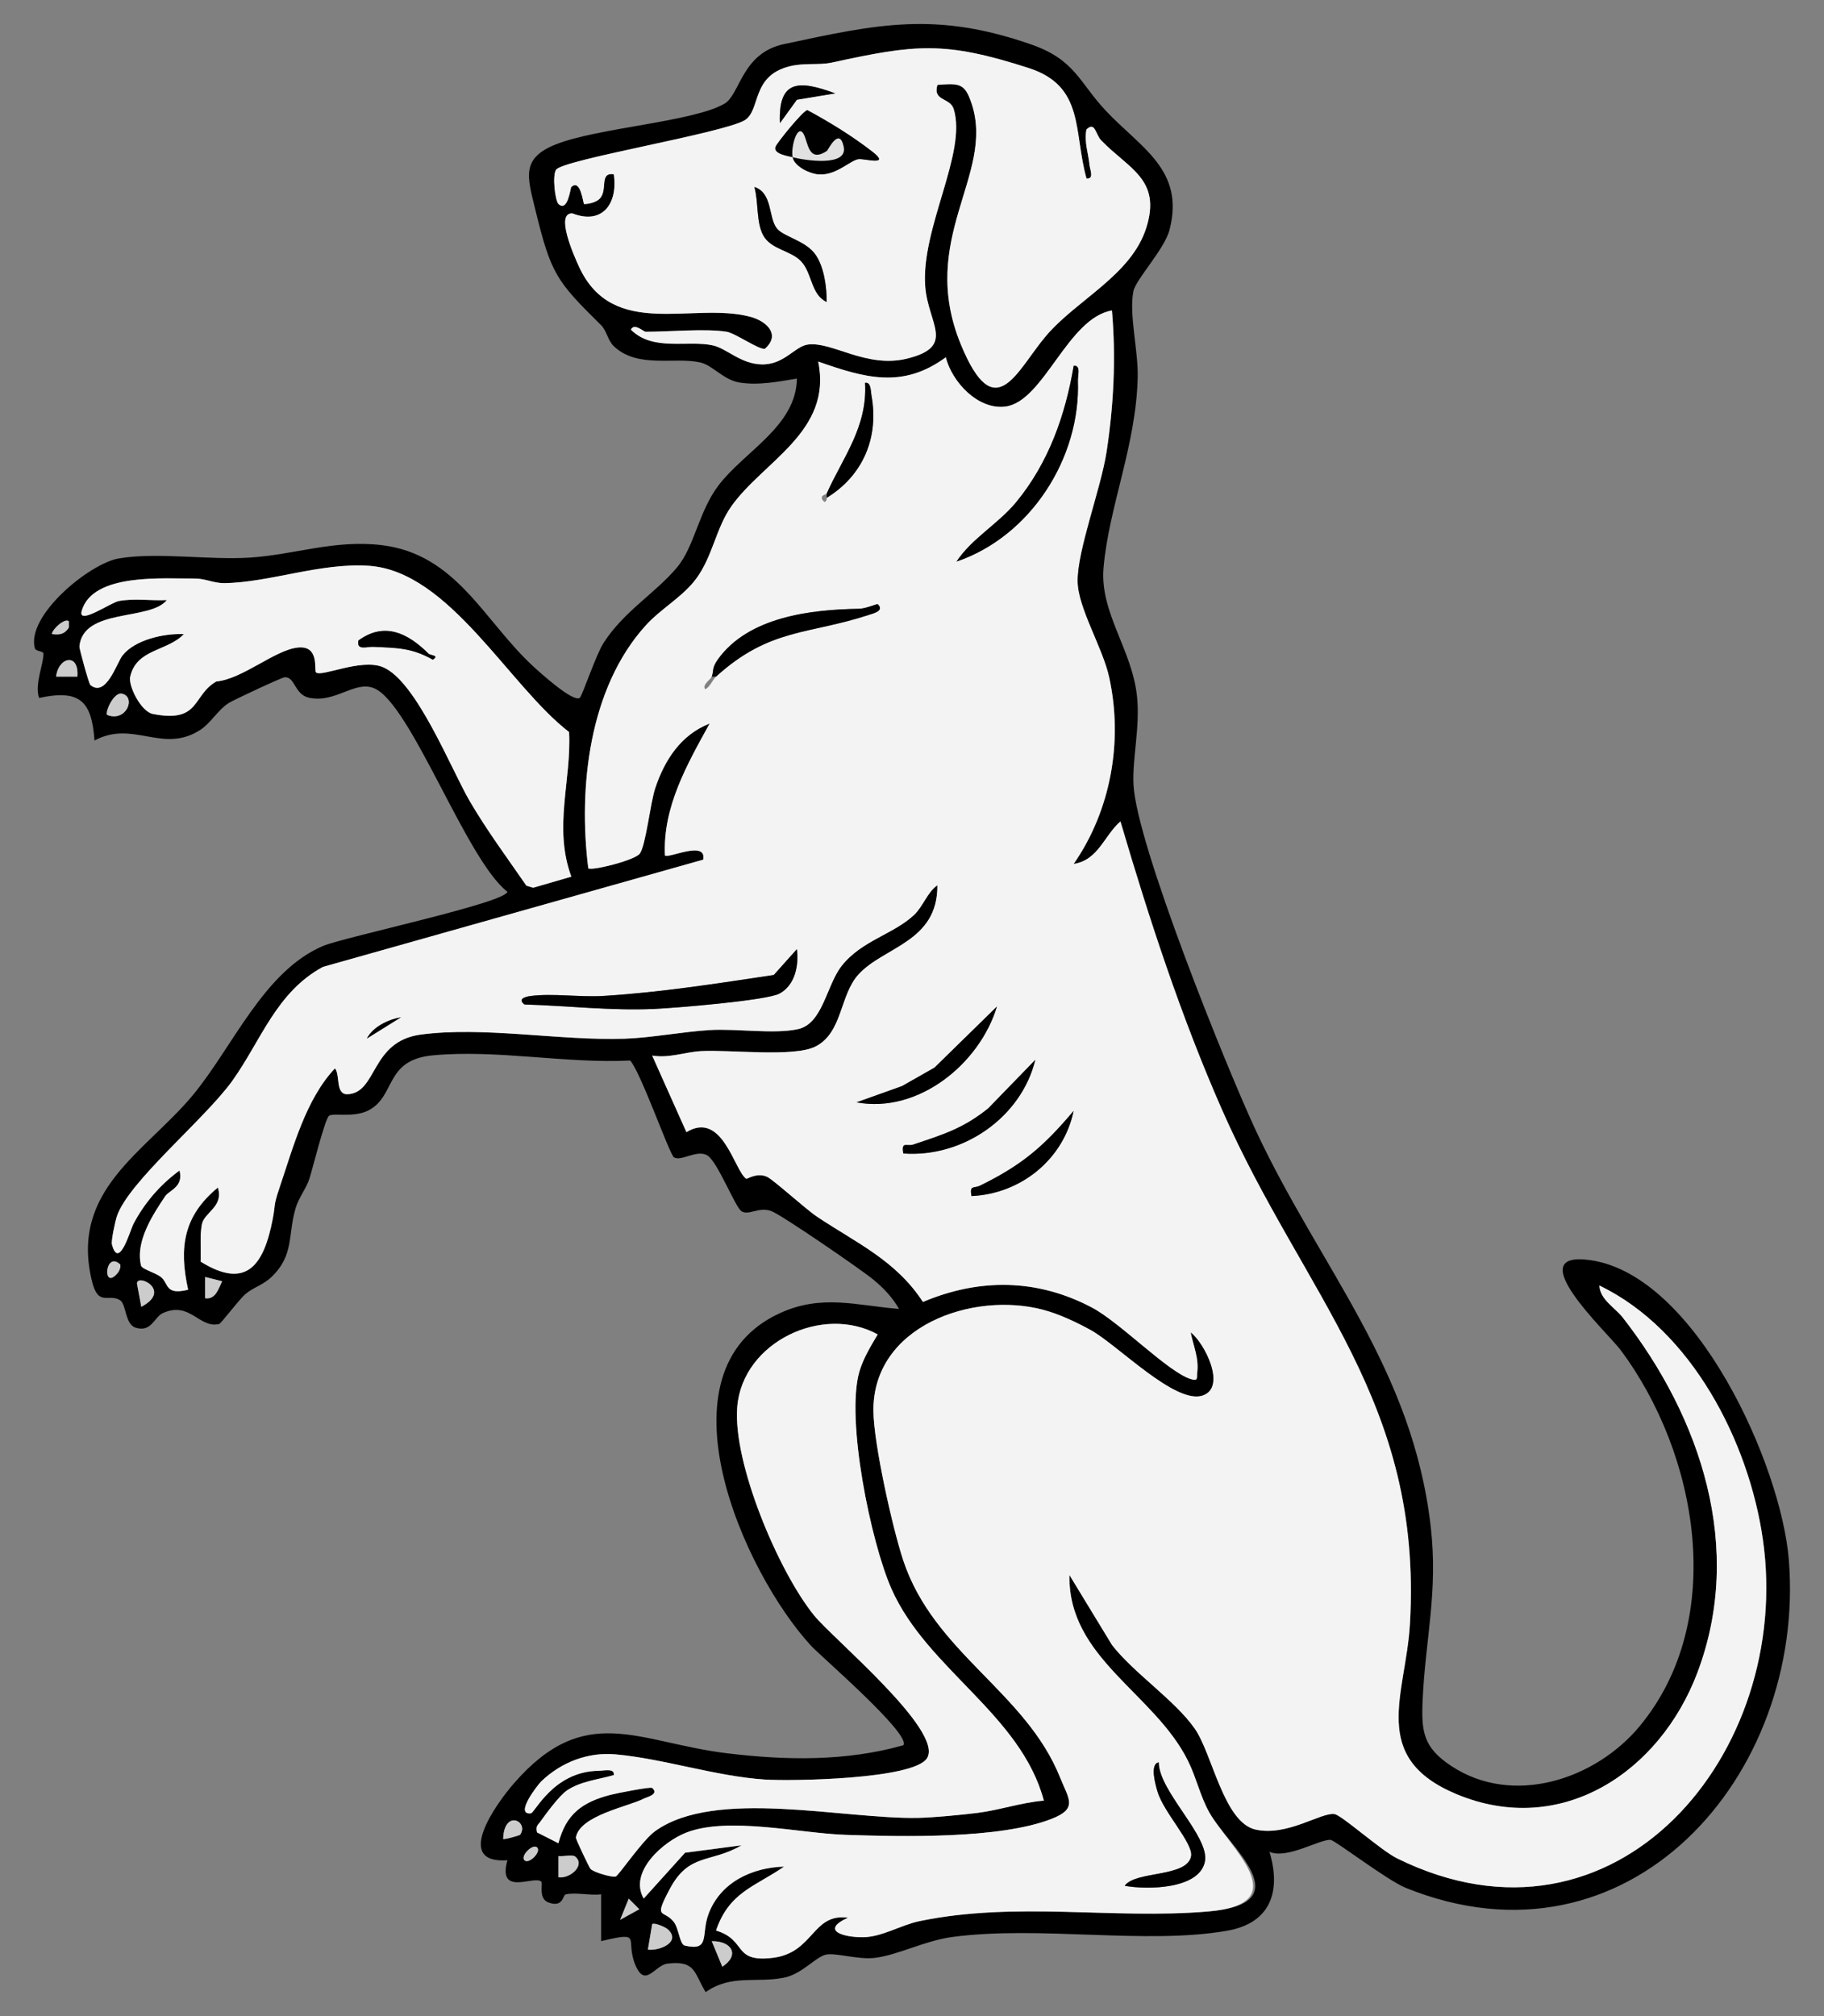 <?xml version="1.0" encoding="UTF-8" standalone="no"?>
<!DOCTYPE svg PUBLIC "-//W3C//DTD SVG 1.1//EN" "http://www.w3.org/Graphics/SVG/1.1/DTD/svg11.dtd">
<svg xmlns="http://www.w3.org/2000/svg" xmlns:xl="http://www.w3.org/1999/xlink" version="1.1" xmlns:dc="http://purl.org/dc/elements/1.1/" viewBox="54 67.5 256.5 283.5" width="256.5" height="283.5">
  <rect x="54" y="67.5" width="256.5" height="283.5" fill="#808080" stroke="none"/>
  <defs>
    <clipPath id="artboard_clip_path">
      <path d="M 54 67.5 L 310.5 67.5 L 310.5 340.261 L 295.926 351 L 54 351 Z"/>
    </clipPath>
  </defs>
  <g id="Dog_Sejant_Erect_(4)" stroke-opacity="1" fill="none" fill-opacity="1" stroke-dasharray="none" stroke="none">
    <title>Dog Sejant Erect (4)</title>
    <g id="Dog_Sejant_Erect_(4)_Art" clip-path="url(#artboard_clip_path)">
      <title>Art</title>
      <g id="Group_332">
        <g id="Graphic_364">
          <path d="M 232.522 327.892 C 234.199 333.508 232.657 337.929 226.565 338.995 C 215.163 340.991 200.186 338.231 187.928 339.872 C 184.048 340.39 180.366 342.38 177.095 342.802 C 174.691 343.114 171.485 342.036 170.117 342.362 C 168.671 342.707 166.791 345.063 164.306 345.583 C 160.466 346.392 156.867 345.057 153.233 347.625 C 151.596 344.973 151.859 343.123 147.869 343.617 C 146.049 343.841 144.723 347.179 143.322 343.748 C 141.849 340.135 144.543 339.028 138.529 340.456 L 138.529 333.87 C 136.994 334.076 134.961 333.553 133.542 333.885 C 133.126 333.984 133.207 335.813 131.105 335.01 C 129.668 334.463 130.378 332.373 130.12 332.101 C 129.198 331.128 123.909 334.283 125.355 329.083 C 117.727 329.619 123.717 321.207 126.244 318.301 C 136.323 306.698 143.702 312.52 156.26 314.044 C 164.501 315.044 172.981 315.196 181.031 312.912 C 182.204 311.398 169.383 300.364 168.069 298.939 C 158.526 288.587 145.938 260.269 163.672 252.153 C 169.596 249.441 174.469 251.087 180.429 251.557 C 179.471 249.896 178.256 248.627 176.789 247.414 C 175.134 246.046 163.803 238.251 162.435 237.781 C 160.651 237.171 159.295 238.464 158.28 237.826 C 157.385 237.263 154.94 230.89 153.485 229.983 C 152.03 229.076 149.776 230.878 148.773 230.235 C 148.144 229.831 144.115 218.276 142.618 216.629 C 133.557 217.081 123.828 215.046 114.842 215.902 C 108.037 216.551 109.702 221.628 105.816 223.64 C 103.772 224.697 100.964 223.96 100.284 224.391 C 99.7 224.762 97.937 231.956 97.497 233.282 C 97.036 234.674 96.027 235.874 95.581 237.353 C 94.438 241.158 95.408 244.005 92.148 247.091 C 90.956 248.22 89.588 248.543 88.529 249.459 C 87.556 250.297 85.092 253.608 84.82 253.674 C 82 254.362 80.716 250.369 76.86 252.165 C 75.704 252.704 75.285 254.901 73.058 254.189 C 71.564 253.71 71.774 250.902 70.888 250.336 C 69.301 249.324 67.829 251.303 66.942 247.696 C 63.781 234.866 74.363 229.558 81.03 221.601 C 86.691 214.839 91.052 204.05 99.452 200.509 C 102.386 199.273 125.313 194.417 125.34 192.882 C 119.586 188.457 111.776 166.437 106.618 164.282 C 103.906 163.15 101.236 166.368 97.524 165.629 C 95.378 165.201 95.533 162.665 94.043 162.734 C 93.612 162.755 86.951 165.88 86.224 166.323 C 84.682 167.263 83.646 169.164 82.218 170.101 C 76.875 173.6 72.789 168.673 67.287 171.628 C 66.898 165.988 65.164 164.434 59.498 165.641 C 58.824 163.749 60.177 160.734 60.108 159.396 C 60.09 159.034 59.022 159.115 58.899 158.651 C 57.666 154.026 66.637 146.707 70.714 146.024 C 76.195 145.108 83.41 146.285 89.157 145.908 C 95.456 145.494 101.009 143.369 107.627 144.15 C 118.209 145.402 122.032 154.78 128.938 161.156 C 129.95 162.09 134.575 166.287 135.524 165.635 C 135.871 165.395 137.787 159.603 138.876 157.906 C 141.762 153.421 146.154 150.931 149.21 147.285 C 151.659 144.363 152.251 139.424 155.041 135.754 C 158.702 130.94 165.974 127.423 166.063 120.738 C 163.444 121.16 160.702 121.72 158.023 121.295 C 155.724 120.93 154.233 118.864 152.473 118.466 C 148.848 117.649 143.72 119.355 140.352 116.218 C 139.457 115.386 139.331 114.018 138.541 113.239 C 132.165 106.944 131.497 106.055 129.234 96.802 C 128.139 92.327 127.28 89.725 132.216 87.783 C 138.101 85.466 151.446 84.633 155.862 82.092 C 158.098 80.805 158.268 74.979 164.237 73.704 C 177.463 70.875 185.56 69.076 198.989 73.743 C 205.177 75.892 205.745 79.054 209.463 83.026 C 214.379 88.277 220.644 91.357 218.471 99.802 C 217.755 102.583 213.699 106.791 213.379 108.477 C 212.753 111.749 214.061 116.718 213.99 120.469 C 213.807 130.045 209.909 138.78 209.182 147.38 C 208.652 153.646 213.199 158.839 213.891 165.413 C 214.346 169.745 213.217 174.112 213.397 177.83 C 213.801 186.2 226.487 217.668 230.621 226.514 C 239.644 245.822 252.63 259.813 255.195 282.166 C 256.252 291.377 254.438 297.954 254.055 306.608 C 253.857 311.056 254.183 313.242 258.069 315.816 C 266.774 321.582 278.389 317.714 284.594 310.212 C 296.97 295.242 292.788 271.88 281.867 257.296 C 280.083 254.913 267.513 243.229 277.685 244.705 C 292.521 246.858 304.51 273.575 305.558 286.89 C 307.947 317.199 283.035 345.628 251.696 332.969 C 249.073 331.909 241.742 326.272 241.114 326.218 C 239.629 326.09 234.962 328.99 232.528 327.895 Z M 156.185 114.152 C 153.284 113.67 148.046 114.152 144.81 114.152 C 144.471 114.152 143.202 112.856 142.717 113.85 C 145.818 116.96 150.749 115.278 154.266 116.071 C 156.212 116.511 158.134 118.652 161.067 118.735 C 164.282 118.825 165.728 116.2 167.608 115.946 C 171.003 115.488 175.84 119.325 181.525 117.93 C 188.494 116.221 184.512 113.075 184.108 107.791 C 183.48 99.574 190.018 89.007 188.111 82.831 C 187.602 81.188 185.12 81.745 185.824 79.431 C 188.916 79.209 189.676 79.158 190.643 82.092 C 193.948 92.123 182.986 101.023 189.122 115.943 C 193.948 127.674 196.941 119.628 201.084 114.742 C 205.413 109.638 213.085 106.211 215.196 99.52 C 217.351 92.692 212.714 91.246 208.838 87.22 C 208.044 86.397 208.014 84.505 206.775 85.714 C 206.437 87.453 207.057 89.091 207.206 90.677 C 207.269 91.336 207.913 92.716 206.784 92.593 C 204.937 85.948 206.542 79.607 198.66 77.066 C 186.802 73.24 182.746 73.734 171.012 76.291 C 169.072 76.713 167.189 76.279 164.977 76.841 C 159.612 78.206 161.001 82.993 158.723 84.409 C 155.532 86.268 133.219 89.923 132.201 91.363 C 131.641 92.159 132.06 95.739 132.542 96.188 C 133.85 97.401 134.207 93.919 134.338 93.797 C 135.658 92.563 135.994 96.093 136.131 96.191 C 136.754 96.197 137.613 95.976 138.104 95.626 C 139.682 94.503 138.083 91.692 140.313 92 C 140.912 96.096 138.745 99.161 134.485 97.503 C 132.024 97.413 134.718 103.469 135.413 104.983 C 140.17 115.347 151.401 109.908 159.493 112.036 C 161.804 112.644 163.836 114.554 161.555 116.547 C 160.735 116.712 157.406 114.356 156.182 114.149 Z M 210.364 111.162 C 204.147 112.228 200.8 123.929 195.433 124.666 C 191.562 125.198 187.871 121.205 187.009 117.745 C 180.923 122.208 175.658 120.654 169.063 118.346 C 171.117 128.201 161.274 132.395 156.826 138.738 C 154.703 141.762 154.218 145.722 151.946 148.826 C 150.051 151.419 147.004 153.032 144.807 155.457 C 136.838 164.246 135.314 178.255 136.733 189.592 C 137.128 190.005 143.238 188.496 143.968 187.544 C 144.816 186.443 145.441 180.459 146.145 178.345 C 147.471 174.352 149.782 170.805 153.802 169.245 C 150.638 174.986 147.201 180.962 147.513 187.79 C 147.968 188.281 153.419 185.58 152.898 188.385 L 99.422 203.467 C 92.869 206.993 90.702 213.854 86.688 219.47 C 82.844 224.846 72.076 233.659 70.439 238.542 C 70.214 239.215 69.619 241.99 69.747 242.481 C 70.72 246.196 72.334 240.448 72.747 239.655 C 74.303 236.668 76.525 234.084 79.252 232.097 C 79.862 234.408 77.815 234.854 77.228 235.728 C 75.468 238.347 73.007 242.125 73.845 245.469 C 73.971 245.971 75.824 246.447 76.606 247.049 C 77.779 247.953 77.141 249.674 80.461 248.86 C 79.144 242.894 79.818 238.47 84.643 234.491 C 85.511 237.201 82.706 237.949 82.392 239.691 C 82.078 241.433 82.311 243.176 82.215 244.903 C 88.696 248.944 91.118 245.349 92.357 238.91 C 92.776 236.734 92.411 237.186 93.324 234.482 C 95.234 228.831 97.015 222.059 101.113 217.731 C 101.883 218.656 101.122 221.458 102.906 221.368 C 107.088 221.161 106.095 213.947 113.138 212.989 C 121.954 211.792 132.707 213.863 141.849 213.561 C 145.567 213.438 150.048 212.579 153.805 212.345 C 157.514 212.115 162.914 212.953 166.243 212.211 C 169.713 211.438 170.206 206.089 172.347 203.347 C 175.143 199.764 179.591 198.911 182.534 196.172 C 183.782 195.01 184.447 192.903 185.827 191.99 C 185.895 199.985 178.298 200.611 174.73 204.532 C 172.074 207.451 172.514 212.708 168.692 214.659 C 165.659 216.207 156.61 215.076 152.578 215.309 C 150.327 215.441 148.102 216.336 145.72 215.935 L 150.536 226.702 C 155.613 223.604 157.281 232.15 158.942 233.252 C 159.074 233.339 160.418 232.324 161.867 232.977 C 162.747 233.372 167.282 237.503 168.877 238.572 C 174.388 242.26 179.986 244.711 183.794 250.578 C 191.739 247.217 199.878 247.298 207.568 251.369 C 211.556 253.479 218.243 260.433 221.464 261.424 C 222.569 261.765 222.273 261.214 222.362 260.535 C 222.632 258.475 221.818 256.775 221.446 254.859 C 223.368 256.281 226.556 262.559 223.147 263.735 C 219.309 265.061 211.182 256.628 207.392 254.536 C 205.362 253.416 202.914 252.264 200.674 251.674 C 190.751 249.061 176.735 253.979 176.831 265.893 C 176.867 270.485 179.504 282.31 181.019 286.896 C 185.339 299.965 198.256 305.36 203.102 317.495 C 204.294 320.48 205.629 321.812 201.872 323.273 C 194.577 326.111 180.896 325.775 172.931 325.515 C 166.453 325.302 156.433 322.902 150.512 325.198 C 147.306 326.44 142.37 330.715 144.528 334.469 L 150.345 328.024 L 158.286 326.985 C 153.952 329.523 150.922 328.015 148.219 333.083 C 145.857 337.516 147.279 335.944 148.731 337.719 C 149.479 338.63 149.584 340.917 150.3 341.084 C 153.925 341.931 152.578 339.537 153.622 336.693 C 155.308 332.116 159.855 330.104 164.27 329.978 C 160.151 332.825 156.556 333.538 154.7 338.968 C 159.125 340.3 157.128 343.497 162.726 342.799 C 168.324 342.102 168.213 336.486 173.254 337.163 C 169.267 338.989 172.703 339.929 175.352 339.911 C 178.005 339.89 180.72 338.18 183.312 337.645 C 196.894 334.831 210.445 337.414 223.868 336.292 C 237.291 335.169 226.691 327.111 224.036 322.312 C 222.778 320.04 222.216 317.418 221.066 315.104 C 216.33 305.563 204.171 300.678 204.395 288.976 L 210.394 298.834 C 213.508 302.818 219.213 306.572 222.012 310.565 C 224.488 314.098 226.197 323.776 230.559 324.767 C 234.92 325.757 239.8 322.303 241.673 322.593 C 242.7 322.752 248.175 327.685 250.462 328.814 C 281.248 344.012 306.216 313.978 301.906 283.956 C 299.93 270.195 291.842 254.47 278.922 248.274 C 279.005 250.258 281.116 251.372 282.206 252.767 C 293.201 266.869 299.328 285.195 292.692 302.734 C 287.426 316.648 273.617 325.937 258.868 319.809 C 246.442 314.646 251.702 305.797 252.279 295.852 C 254.102 264.513 237.339 249.645 225.838 223.52 C 220.084 210.451 215.591 196.683 211.568 183.006 C 209.302 184.97 208.458 188.46 204.988 188.987 C 210.245 181.417 211.948 171.706 209.984 162.74 C 209.059 158.516 205.554 152.951 205.539 149.182 C 205.521 144.806 208.823 136.188 209.613 131.054 C 210.628 124.45 210.948 117.784 210.373 111.165 Z M 134.338 190.777 C 131.785 183.829 134.365 177.282 134.021 170.439 C 125.561 163.928 117.212 147.865 105.918 147.063 C 99.12 146.581 91.851 149.428 85.508 149.497 C 84.071 149.512 82.784 148.832 81.371 148.85 C 77.141 148.904 67.053 147.994 65.491 153.379 C 64.871 155.517 69.586 152.215 70.708 152.008 C 72.888 151.61 75.246 151.99 77.456 151.877 C 75.106 154.846 65.718 152.948 65.161 158.393 C 65.131 158.675 66.487 163.641 66.706 163.821 C 68.903 165.638 70.421 160.704 71.205 159.69 C 72.935 157.456 77.072 156.534 79.85 156.666 C 77.525 159.103 73.202 158.717 72.304 162.65 C 72.01 163.94 73.831 167.557 75.474 167.886 C 82.185 169.224 81.009 165.249 84.416 163.324 C 88.107 162.982 92.636 158.899 95.869 158.552 C 99.102 158.205 98.135 161.737 98.422 162.034 C 99.144 162.776 104.744 160.034 107.834 161.306 C 112.561 163.249 117.44 175.69 120.074 180.192 C 122.469 184.281 125.334 188.149 128.022 192.046 L 128.971 192.328 L 134.329 190.774 Z M 63.683 154.867 C 63.177 154.361 61.425 155.864 61.291 156.654 C 62.395 156.801 63.051 156.693 63.68 155.753 L 63.68 154.867 Z M 64.88 162.644 C 65.158 159.238 62.21 159.857 61.892 162.644 Z M 69.077 168.033 C 71.768 169.092 73.172 165.506 71.16 165.045 C 69.975 164.773 68.715 167.718 69.077 168.033 Z M 70.867 245.271 C 68.709 243.346 68.367 249.181 70.574 246.468 C 70.888 246.082 71.023 245.412 70.867 245.271 Z M 85.239 247.669 L 82.847 247.067 L 82.847 250.055 C 84.323 250.285 84.76 248.633 85.239 247.669 Z M 73.872 251.255 C 78.237 248.965 73.322 246.54 73.259 247.971 Z M 200.791 320.701 C 197.543 308.539 184.375 302.231 179.367 290.937 C 176.451 284.366 172.901 267.037 174.855 260.346 C 175.376 258.559 176.472 256.739 177.424 255.144 C 169.71 250.887 158.424 256.2 157.673 265.33 C 157.023 273.206 163.465 288.47 168.473 294.646 C 171.143 297.939 186.737 310.859 184.366 314.723 C 182.528 317.723 165.198 317.977 161.546 317.735 C 154.634 317.277 147.264 314.795 140.544 314.194 C 136.682 313.846 132.931 315.292 130.114 317.989 C 129.63 318.453 126.289 322.74 128.642 322.489 C 129.231 322.426 131.8 316.57 138.215 316.502 C 138.9 316.496 140.469 316.1 140.313 317.106 C 138.146 317.741 135.703 317.956 133.764 319.241 C 132.653 319.977 130.833 322.48 129.974 323.671 C 129.618 324.168 129.303 324.258 129.516 325.168 L 132.524 326.691 C 133.599 322.593 135.847 320.935 139.801 319.893 C 140.598 319.684 145.471 318.72 145.699 318.911 C 146.752 319.806 144.944 320.207 144.54 320.417 C 142.37 321.537 135.524 322.782 134.985 325.88 C 134.943 326.12 136.868 330.098 137.023 330.284 C 137.44 330.775 140.032 331.505 140.562 331.379 C 140.975 331.28 144.313 326.296 146.109 325 C 154.574 318.893 172.676 323.348 183.15 323.123 C 185.33 323.075 189.218 322.701 191.43 322.426 C 194.58 322.034 197.624 320.959 200.788 320.701 Z M 127.148 325.488 C 128.423 323.614 124.885 321.854 124.759 326.087 C 124.882 326.215 127.079 325.59 127.148 325.488 Z M 129.54 327.293 C 128.938 326.682 127.136 328.461 127.75 329.083 C 128.363 329.706 130.153 327.916 129.54 327.293 Z M 134.862 328.547 C 134.497 328.26 133.168 328.583 132.536 328.493 L 132.536 331.478 C 134.216 331.7 136.377 329.739 134.862 328.547 Z M 142.415 334.486 L 141.211 337.456 L 143.9 335.971 L 142.415 334.486 Z M 147.938 338.821 C 147.543 338.453 145.998 337.818 145.714 338.064 L 145.112 341.653 C 146.887 341.833 149.767 340.533 147.938 338.821 Z M 154.092 340.465 L 155.577 344.051 C 158.089 342.41 156.897 340.426 154.092 340.465 Z" fill="black"/>
        </g>
        <g id="Graphic_363">
          <path d="M 210.364 111.162 C 210.939 117.781 210.619 124.447 209.604 131.051 C 208.817 136.185 205.515 144.803 205.53 149.179 C 205.545 152.951 209.05 158.513 209.975 162.737 C 211.939 171.703 210.233 181.411 204.979 188.984 C 208.449 188.457 209.29 184.967 211.559 183.003 C 215.582 196.683 220.078 210.448 225.829 223.517 C 237.327 249.642 254.091 264.51 252.27 295.849 C 251.693 305.794 246.433 314.643 258.859 319.806 C 273.605 325.934 287.417 316.645 292.683 302.731 C 299.319 285.192 293.192 266.866 282.197 252.764 C 281.11 251.369 278.997 250.252 278.913 248.27 C 291.833 254.467 299.921 270.192 301.897 283.953 C 306.207 313.975 281.239 344.009 250.453 328.811 C 248.166 327.682 242.691 322.749 241.665 322.59 C 239.794 322.3 235.04 325.781 230.55 324.764 C 226.059 323.746 224.479 314.095 222.003 310.562 C 219.204 306.572 213.499 302.815 210.385 298.831 L 204.386 288.973 C 204.162 300.675 216.324 305.56 221.057 315.101 C 222.207 317.415 222.769 320.037 224.027 322.309 C 226.679 327.108 236.62 335.22 223.859 336.289 C 210.436 337.414 196.888 334.828 183.303 337.642 C 180.711 338.178 177.996 339.89 175.343 339.908 C 172.691 339.929 169.255 338.989 173.245 337.16 C 168.204 336.483 168.494 342.075 162.717 342.796 C 156.939 343.518 159.116 340.297 154.691 338.965 C 156.547 333.535 160.145 332.822 164.261 329.975 C 159.846 330.101 155.299 332.11 153.613 336.69 C 152.569 339.534 153.916 341.928 150.291 341.081 C 149.572 340.914 149.467 338.63 148.722 337.716 C 147.267 335.941 145.845 337.513 148.21 333.08 C 150.91 328.012 153.94 329.52 158.277 326.982 L 150.336 328.021 L 144.519 334.466 C 142.364 330.712 147.297 326.44 150.503 325.195 C 156.424 322.899 166.444 325.296 172.922 325.512 C 180.887 325.775 194.568 326.111 201.863 323.27 C 205.62 321.809 204.285 320.474 203.093 317.492 C 198.247 305.357 185.33 299.959 181.01 286.893 C 179.492 282.307 176.858 270.482 176.822 265.89 C 176.726 253.973 190.742 249.058 200.665 251.671 C 202.905 252.261 205.353 253.413 207.383 254.533 C 211.173 256.622 219.3 265.055 223.138 263.732 C 226.547 262.556 223.359 256.278 221.437 254.856 C 221.809 256.775 222.623 258.472 222.353 260.532 C 222.264 261.211 222.56 261.762 221.455 261.421 C 218.234 260.43 211.547 253.476 207.559 251.366 C 199.872 247.298 191.733 247.214 183.785 250.576 C 179.974 244.708 174.376 242.257 168.868 238.569 C 167.273 237.5 162.738 233.369 161.858 232.974 C 160.409 232.321 159.065 233.336 158.933 233.249 C 157.272 232.147 155.607 223.601 150.527 226.699 L 145.711 215.932 C 148.093 216.333 150.315 215.435 152.569 215.306 C 156.598 215.073 165.65 216.204 168.683 214.656 C 172.506 212.705 172.065 207.445 174.721 204.529 C 178.289 200.608 185.886 199.982 185.818 191.987 C 184.438 192.903 183.773 195.007 182.525 196.169 C 179.582 198.911 175.134 199.761 172.338 203.344 C 170.197 206.086 169.704 211.435 166.234 212.208 C 162.905 212.95 157.502 212.112 153.796 212.342 C 150.042 212.576 145.558 213.435 141.84 213.558 C 132.698 213.86 121.945 211.789 113.129 212.986 C 106.086 213.944 107.079 221.158 102.897 221.365 C 101.113 221.452 101.874 218.653 101.104 217.728 C 97.006 222.056 95.225 228.831 93.315 234.479 C 92.402 237.18 92.767 236.731 92.348 238.907 C 91.109 245.349 88.687 248.941 82.206 244.9 C 82.299 243.17 82.072 241.406 82.383 239.688 C 82.694 237.97 85.502 237.198 84.634 234.488 C 79.806 238.467 79.132 242.891 80.452 248.857 C 77.132 249.671 77.773 247.953 76.597 247.046 C 75.815 246.444 73.962 245.965 73.837 245.466 C 72.998 242.122 75.459 238.344 77.219 235.725 C 77.806 234.851 79.853 234.405 79.243 232.094 C 76.519 234.081 74.295 236.665 72.738 239.652 C 72.325 240.445 70.711 246.193 69.738 242.478 C 69.61 241.987 70.205 239.212 70.43 238.539 C 72.064 233.656 82.835 224.843 86.679 219.467 C 90.693 213.848 92.86 206.99 99.413 203.464 L 152.889 188.382 C 153.41 185.577 147.959 188.281 147.504 187.787 C 147.192 180.959 150.629 174.983 153.793 169.242 C 149.773 170.802 147.459 174.349 146.136 178.342 C 145.435 180.459 144.807 186.44 143.959 187.541 C 143.229 188.49 137.119 189.999 136.724 189.589 C 135.305 178.252 136.829 164.243 144.798 155.454 C 146.995 153.029 150.042 151.416 151.937 148.823 C 154.209 145.716 154.694 141.759 156.817 138.735 C 161.268 132.392 171.108 128.198 169.054 118.343 C 175.649 120.648 180.914 122.205 187 117.742 C 187.862 121.205 191.553 125.195 195.424 124.663 C 200.794 123.926 204.138 112.225 210.355 111.159 Z M 204.988 118.945 C 203.797 125.941 201.453 132.586 196.906 138.106 C 194.379 141.175 190.658 143.207 188.509 146.467 C 198.887 142.938 205.976 131.931 205.578 121.028 C 205.551 120.307 206.03 118.804 204.988 118.945 Z M 170.254 136.903 C 170.18 137.068 169.275 137.092 169.65 137.795 L 169.955 138.097 C 170.374 137.873 170.224 137.52 170.254 137.502 C 175.322 134.395 177.636 129.075 176.55 123.112 C 176.433 122.48 176.505 121.178 175.649 121.34 C 176.011 127.542 172.52 131.826 170.254 136.903 Z M 154.089 162.647 C 153.904 163.087 152.674 163.812 153.185 164.431 C 153.874 164.045 154.221 163.072 154.688 162.647 C 162.235 155.786 167.674 156.774 176.247 153.945 C 176.792 153.766 178.418 153.382 177.433 152.472 C 177.334 152.38 175.792 153.092 174.781 153.107 C 168.018 153.221 159.256 154.226 154.946 160.228 C 154.048 161.477 154.398 161.914 154.086 162.65 Z M 166.06 200.967 L 162.813 204.598 C 154.993 205.772 146.809 207.065 138.817 207.544 C 135.566 207.738 131.725 207.155 128.633 207.55 C 127.759 207.661 126.78 208.002 127.75 208.744 C 133.844 208.924 139.903 209.648 146.031 209.37 C 148.983 209.235 161.825 208.184 163.624 207.206 C 165.821 206.011 166.348 203.245 166.057 200.964 Z M 174.451 222.508 C 183.147 224.131 191.769 217.072 194.19 209.038 L 185.419 217.623 L 180.839 220.227 Z M 110.381 210.549 C 108.606 210.855 106.445 211.884 105.595 213.531 Z M 199.588 216.533 L 192.954 223.365 C 189.416 226.208 186.593 227.047 182.435 228.439 C 181.504 228.75 180.723 227.912 181.034 229.696 C 189.404 230.312 197.612 224.637 199.588 216.53 Z M 190.616 235.686 C 197.534 235.38 203.548 230.555 204.976 223.715 C 200.737 228.735 197.723 231.324 191.814 234.222 C 190.954 234.644 190.314 234.093 190.616 235.686 Z M 212.163 332.672 C 215.31 333.256 222.701 333.178 223.446 329.239 C 224.108 325.733 216.977 319.42 216.944 315.319 C 215.618 315.562 216.531 318.576 216.764 319.393 C 217.597 322.309 221.853 326.727 221.5 328.523 C 220.911 331.529 213.666 330.541 212.163 332.672 Z" fill="#f3f3f3"/>
        </g>
        <g id="Graphic_362">
          <path d="M 156.185 114.152 C 157.412 114.356 160.738 116.715 161.558 116.55 C 163.839 114.557 161.807 112.647 159.496 112.039 C 151.404 109.911 140.173 115.35 135.416 104.986 C 134.721 103.472 132.027 97.416 134.488 97.506 C 138.748 99.164 140.915 96.099 140.316 92.003 C 138.086 91.695 139.688 94.506 138.107 95.629 C 137.616 95.979 136.76 96.197 136.134 96.194 C 135.997 96.096 135.661 92.566 134.341 93.8 C 134.21 93.922 133.853 97.404 132.545 96.191 C 132.063 95.745 131.641 92.162 132.204 91.366 C 133.222 89.926 155.535 86.271 158.726 84.412 C 161.004 82.999 159.615 78.209 164.98 76.844 C 167.192 76.282 169.072 76.716 171.015 76.294 C 182.749 73.737 186.805 73.243 198.663 77.069 C 206.545 79.61 204.94 85.951 206.787 92.596 C 207.913 92.719 207.269 91.342 207.209 90.68 C 207.06 89.094 206.443 87.456 206.778 85.717 C 208.017 84.508 208.047 86.4 208.841 87.223 C 212.717 91.249 217.354 92.695 215.199 99.523 C 213.088 106.214 205.416 109.641 201.088 114.745 C 196.944 119.631 193.951 127.677 189.125 115.946 C 182.989 101.029 193.954 92.126 190.646 82.095 C 189.679 79.161 188.919 79.209 185.827 79.434 C 185.123 81.748 187.605 81.191 188.114 82.834 C 190.02 89.01 183.483 99.577 184.111 107.794 C 184.515 113.078 188.5 116.224 181.528 117.933 C 175.846 119.328 171.009 115.491 167.611 115.949 C 165.731 116.203 164.285 118.828 161.07 118.738 C 158.14 118.658 156.215 116.514 154.269 116.074 C 150.752 115.278 145.821 116.963 142.72 113.853 C 143.205 112.859 144.474 114.155 144.813 114.155 C 148.049 114.155 153.287 113.673 156.188 114.155 Z M 171.449 80.631 C 166.486 78.799 163.411 78.578 163.678 84.813 L 166.063 81.52 L 171.449 80.631 Z M 165.465 89.606 C 165.728 90.944 168.03 92.012 169.347 92.021 C 171.763 92.039 173.547 90.04 174.733 89.875 C 175.529 89.764 179.352 90.899 176.684 88.83 C 173.862 86.639 170.697 84.69 167.545 82.993 C 166.991 82.993 163.315 87.531 163.079 88.115 C 162.669 89.13 164.791 89.426 165.468 89.603 C 165.162 88.055 166.345 84.14 167.258 86.92 C 167.737 88.381 168.084 90.177 170.293 88.714 C 170.443 88.615 172.027 85.244 172.649 88.115 C 173.281 91.025 167.093 90.028 165.468 89.603 Z M 163.241 99.619 C 162.034 98.122 162.669 94.614 160.082 93.797 C 160.681 95.88 160.319 98.784 161.34 100.616 C 162.453 102.615 165.222 102.702 166.674 104.262 C 168.24 105.944 168.024 108.938 170.248 109.962 C 170.26 107.89 169.904 105.151 168.737 103.397 C 167.369 101.334 164.225 100.843 163.238 99.622 Z" fill="#f3f3f3"/>
        </g>
        <g id="Graphic_361">
          <path d="M 200.791 320.701 C 197.624 320.959 194.583 322.034 191.433 322.426 C 189.221 322.701 185.333 323.078 183.153 323.123 C 172.679 323.348 154.577 318.893 146.112 325 C 144.316 326.296 140.978 331.28 140.565 331.379 C 140.035 331.505 137.443 330.775 137.026 330.284 C 136.871 330.098 134.946 326.12 134.988 325.88 C 135.527 322.782 142.373 321.537 144.543 320.417 C 144.95 320.207 146.755 319.806 145.702 318.911 C 145.474 318.717 140.601 319.684 139.804 319.893 C 135.847 320.938 133.602 322.593 132.527 326.691 L 129.519 325.168 C 129.306 324.258 129.618 324.168 129.977 323.671 C 130.836 322.48 132.656 319.977 133.767 319.241 C 135.703 317.956 138.149 317.741 140.316 317.106 C 140.475 316.103 138.903 316.496 138.218 316.502 C 131.803 316.57 129.234 322.426 128.645 322.489 C 126.295 322.74 129.635 318.453 130.117 317.989 C 132.931 315.292 136.682 313.849 140.547 314.194 C 147.267 314.795 154.637 317.277 161.549 317.735 C 165.201 317.977 182.531 317.72 184.369 314.723 C 186.737 310.859 171.146 297.939 168.476 294.646 C 163.471 288.47 157.029 273.209 157.676 265.33 C 158.427 256.2 169.713 250.887 177.427 255.144 C 176.472 256.739 175.379 258.559 174.858 260.346 C 172.904 267.037 176.457 284.366 179.37 290.937 C 184.378 302.231 197.546 308.539 200.794 320.701 Z" fill="#f3f3f3"/>
        </g>
        <g id="Graphic_360">
          <path d="M 134.338 190.777 L 128.98 192.331 L 128.031 192.049 C 125.343 188.149 122.475 184.284 120.083 180.195 C 117.446 175.693 112.567 163.252 107.843 161.309 C 104.75 160.037 99.153 162.779 98.431 162.037 C 98.144 161.74 98.952 158.226 95.878 158.555 C 92.645 158.902 88.113 162.986 84.425 163.327 C 81.018 165.255 82.194 169.227 75.483 167.889 C 73.837 167.563 72.016 163.943 72.313 162.653 C 73.211 158.717 77.533 159.106 79.859 156.669 C 77.084 156.537 72.947 157.459 71.214 159.693 C 70.427 160.707 68.912 165.641 66.715 163.824 C 66.496 163.644 65.143 158.678 65.17 158.396 C 65.724 152.948 75.115 154.846 77.465 151.88 C 75.258 151.993 72.9 151.613 70.717 152.011 C 69.592 152.218 64.877 155.517 65.5 153.382 C 67.062 148 77.15 148.91 81.38 148.853 C 82.793 148.835 84.08 149.515 85.517 149.5 C 91.86 149.431 99.126 146.581 105.927 147.066 C 117.218 147.868 125.567 163.931 134.03 170.442 C 134.374 177.282 131.791 183.832 134.347 190.78 Z M 114.252 159.408 C 111.459 156.627 108.118 154.84 104.403 157.567 C 104.119 159.022 105.568 158.414 106.49 158.456 C 109.741 158.6 111.896 158.57 114.866 160.264 C 115.85 159.624 114.542 159.696 114.252 159.408 Z" fill="#f3f3f3"/>
        </g>
        <g id="Group_347">
          <g id="Graphic_359">
            <path d="M 147.938 338.821 C 149.767 340.533 146.89 341.833 145.112 341.653 L 145.714 338.064 C 145.998 337.818 147.543 338.453 147.938 338.821 Z" fill="#ccc"/>
          </g>
          <g id="Graphic_358">
            <path d="M 154.092 340.465 C 156.897 340.426 158.092 342.41 155.577 344.051 Z" fill="#ccc"/>
          </g>
          <g id="Graphic_357">
            <path d="M 69.077 168.033 C 68.715 167.718 69.975 164.773 71.16 165.045 C 73.172 165.506 71.768 169.092 69.077 168.033 Z" fill="#ccc"/>
          </g>
          <g id="Graphic_356">
            <path d="M 134.862 328.547 C 136.377 329.736 134.213 331.697 132.539 331.478 L 132.539 328.493 C 133.168 328.583 134.497 328.26 134.862 328.547 Z" fill="#ccc"/>
          </g>
          <g id="Graphic_355">
            <path d="M 73.872 251.255 L 73.259 247.971 C 73.325 246.54 78.237 248.965 73.872 251.255 Z" fill="#ccc"/>
          </g>
          <g id="Graphic_354">
            <path d="M 64.88 162.644 L 61.892 162.644 C 62.21 159.857 65.158 159.238 64.88 162.644 Z" fill="#ccc"/>
          </g>
          <g id="Graphic_353">
            <path d="M 85.239 247.669 C 84.76 248.633 84.323 250.282 82.847 250.055 L 82.847 247.067 Z" fill="#ccc"/>
          </g>
          <g id="Graphic_352">
            <path d="M 127.148 325.488 C 127.079 325.59 124.882 326.215 124.759 326.087 C 124.885 321.851 128.423 323.611 127.148 325.488 Z" fill="#ccc"/>
          </g>
          <g id="Graphic_351">
            <path d="M 142.415 334.486 L 143.9 335.971 L 141.211 337.453 Z" fill="#ccc"/>
          </g>
          <g id="Graphic_350">
            <path d="M 63.683 154.867 L 63.683 155.753 C 63.051 156.693 62.395 156.801 61.291 156.654 C 61.425 155.864 63.177 154.361 63.683 154.867 Z" fill="#ccc"/>
          </g>
          <g id="Graphic_349">
            <path d="M 70.867 245.271 C 71.023 245.412 70.888 246.082 70.574 246.468 C 68.367 249.181 68.709 243.349 70.867 245.271 Z" fill="#ccc"/>
          </g>
          <g id="Graphic_348">
            <path d="M 129.54 327.293 C 130.153 327.913 128.351 329.694 127.75 329.083 C 127.148 328.473 128.938 326.682 129.54 327.293 Z" fill="#ccc"/>
          </g>
        </g>
        <g id="Graphic_346">
          <path d="M 166.06 200.967 C 166.351 203.245 165.821 206.011 163.627 207.209 C 161.828 208.187 148.986 209.238 146.034 209.373 C 139.906 209.651 133.847 208.927 127.753 208.747 C 126.783 208.005 127.765 207.664 128.636 207.553 C 131.725 207.158 135.569 207.744 138.82 207.547 C 146.809 207.065 154.993 205.775 162.816 204.601 L 166.063 200.97 Z" fill="black"/>
        </g>
        <g id="Graphic_345">
          <path d="M 154.089 162.647 C 154.401 161.911 154.051 161.477 154.949 160.225 C 159.259 154.224 168.021 153.218 174.784 153.104 C 175.795 153.086 177.334 152.376 177.436 152.469 C 178.421 153.379 176.795 153.762 176.25 153.942 C 167.677 156.771 162.238 155.783 154.691 162.644 L 154.092 162.644 Z" fill="black"/>
        </g>
        <g id="Graphic_344">
          <path d="M 212.163 332.672 C 213.666 330.541 220.911 331.529 221.5 328.523 C 221.853 326.727 217.597 322.312 216.764 319.393 C 216.531 318.576 215.621 315.562 216.944 315.319 C 216.977 319.417 224.108 325.733 223.446 329.239 C 222.701 333.178 215.31 333.256 212.163 332.672 Z" fill="black"/>
        </g>
        <g id="Graphic_343">
          <path d="M 199.588 216.533 C 197.612 224.64 189.404 230.315 181.034 229.699 C 180.723 227.915 181.507 228.753 182.435 228.442 C 186.593 227.047 189.416 226.208 192.954 223.368 L 199.588 216.536 Z" fill="black"/>
        </g>
        <g id="Graphic_342">
          <path d="M 174.451 222.508 L 180.839 220.227 L 185.419 217.623 L 194.19 209.038 C 191.769 217.072 183.147 224.131 174.451 222.508 Z" fill="black"/>
        </g>
        <g id="Graphic_341">
          <path d="M 190.616 235.686 C 190.314 234.093 190.954 234.644 191.814 234.222 C 197.723 231.324 200.737 228.735 204.976 223.715 C 203.548 230.555 197.534 235.38 190.616 235.686 Z" fill="black"/>
        </g>
        <g id="Graphic_340">
          <path d="M 170.254 137.502 L 170.254 136.903 C 172.52 131.826 176.011 127.542 175.649 121.34 C 176.505 121.178 176.436 122.48 176.55 123.112 C 177.636 129.072 175.322 134.395 170.254 137.502 Z" fill="black"/>
        </g>
        <g id="Graphic_339">
          <path d="M 110.381 210.549 L 105.595 213.531 C 106.445 211.881 108.606 210.852 110.381 210.549 Z" fill="black"/>
        </g>
        <g id="Graphic_338">
          <path d="M 204.988 118.945 C 206.03 118.801 205.551 120.307 205.578 121.028 C 205.979 131.931 198.89 142.938 188.509 146.467 C 190.658 143.207 194.379 141.175 196.906 138.106 C 201.453 132.586 203.797 125.941 204.988 118.945 Z" fill="black"/>
        </g>
        <g id="Graphic_337">
          <path d="M 163.241 99.619 C 164.225 100.84 167.369 101.331 168.74 103.394 C 169.904 105.151 170.263 107.887 170.251 109.959 C 168.03 108.935 168.246 105.941 166.677 104.259 C 165.222 102.699 162.453 102.612 161.343 100.613 C 160.322 98.781 160.684 95.877 160.085 93.794 C 162.672 94.614 162.034 98.122 163.244 99.616 Z" fill="black"/>
        </g>
        <g id="Graphic_336">
          <path d="M 171.449 80.631 L 166.063 81.52 L 163.678 84.813 C 163.414 78.581 166.486 78.802 171.449 80.631 Z" fill="black"/>
        </g>
        <g id="Graphic_335">
          <path d="M 114.252 159.408 C 114.542 159.696 115.847 159.624 114.866 160.264 C 111.896 158.57 109.738 158.603 106.49 158.456 C 105.571 158.414 104.122 159.022 104.403 157.567 C 108.118 154.84 111.459 156.627 114.252 159.408 Z" fill="black"/>
        </g>
        <g id="Graphic_334">
          <ellipse cx="168.991" cy="88.262" rx="4.041" ry="2.988" fill="#e1e1e1"/>
        </g>
        <g id="Graphic_333">
          <path d="M 165.465 89.606 C 164.788 89.429 162.663 89.13 163.076 88.118 C 163.312 87.534 166.988 82.996 167.542 82.996 C 170.694 84.696 173.859 86.645 176.681 88.833 C 179.349 90.902 175.526 89.767 174.73 89.878 C 173.544 90.043 171.76 92.042 169.344 92.024 C 168.03 92.015 165.725 90.947 165.462 89.609 C 167.087 90.034 173.275 91.031 172.643 88.121 C 172.021 85.25 170.437 88.621 170.287 88.72 C 168.078 90.183 167.731 88.387 167.252 86.926 C 166.339 84.145 165.156 88.061 165.462 89.609 Z" fill="black"/>
        </g>
      </g>
    </g>
  </g>
</svg>
